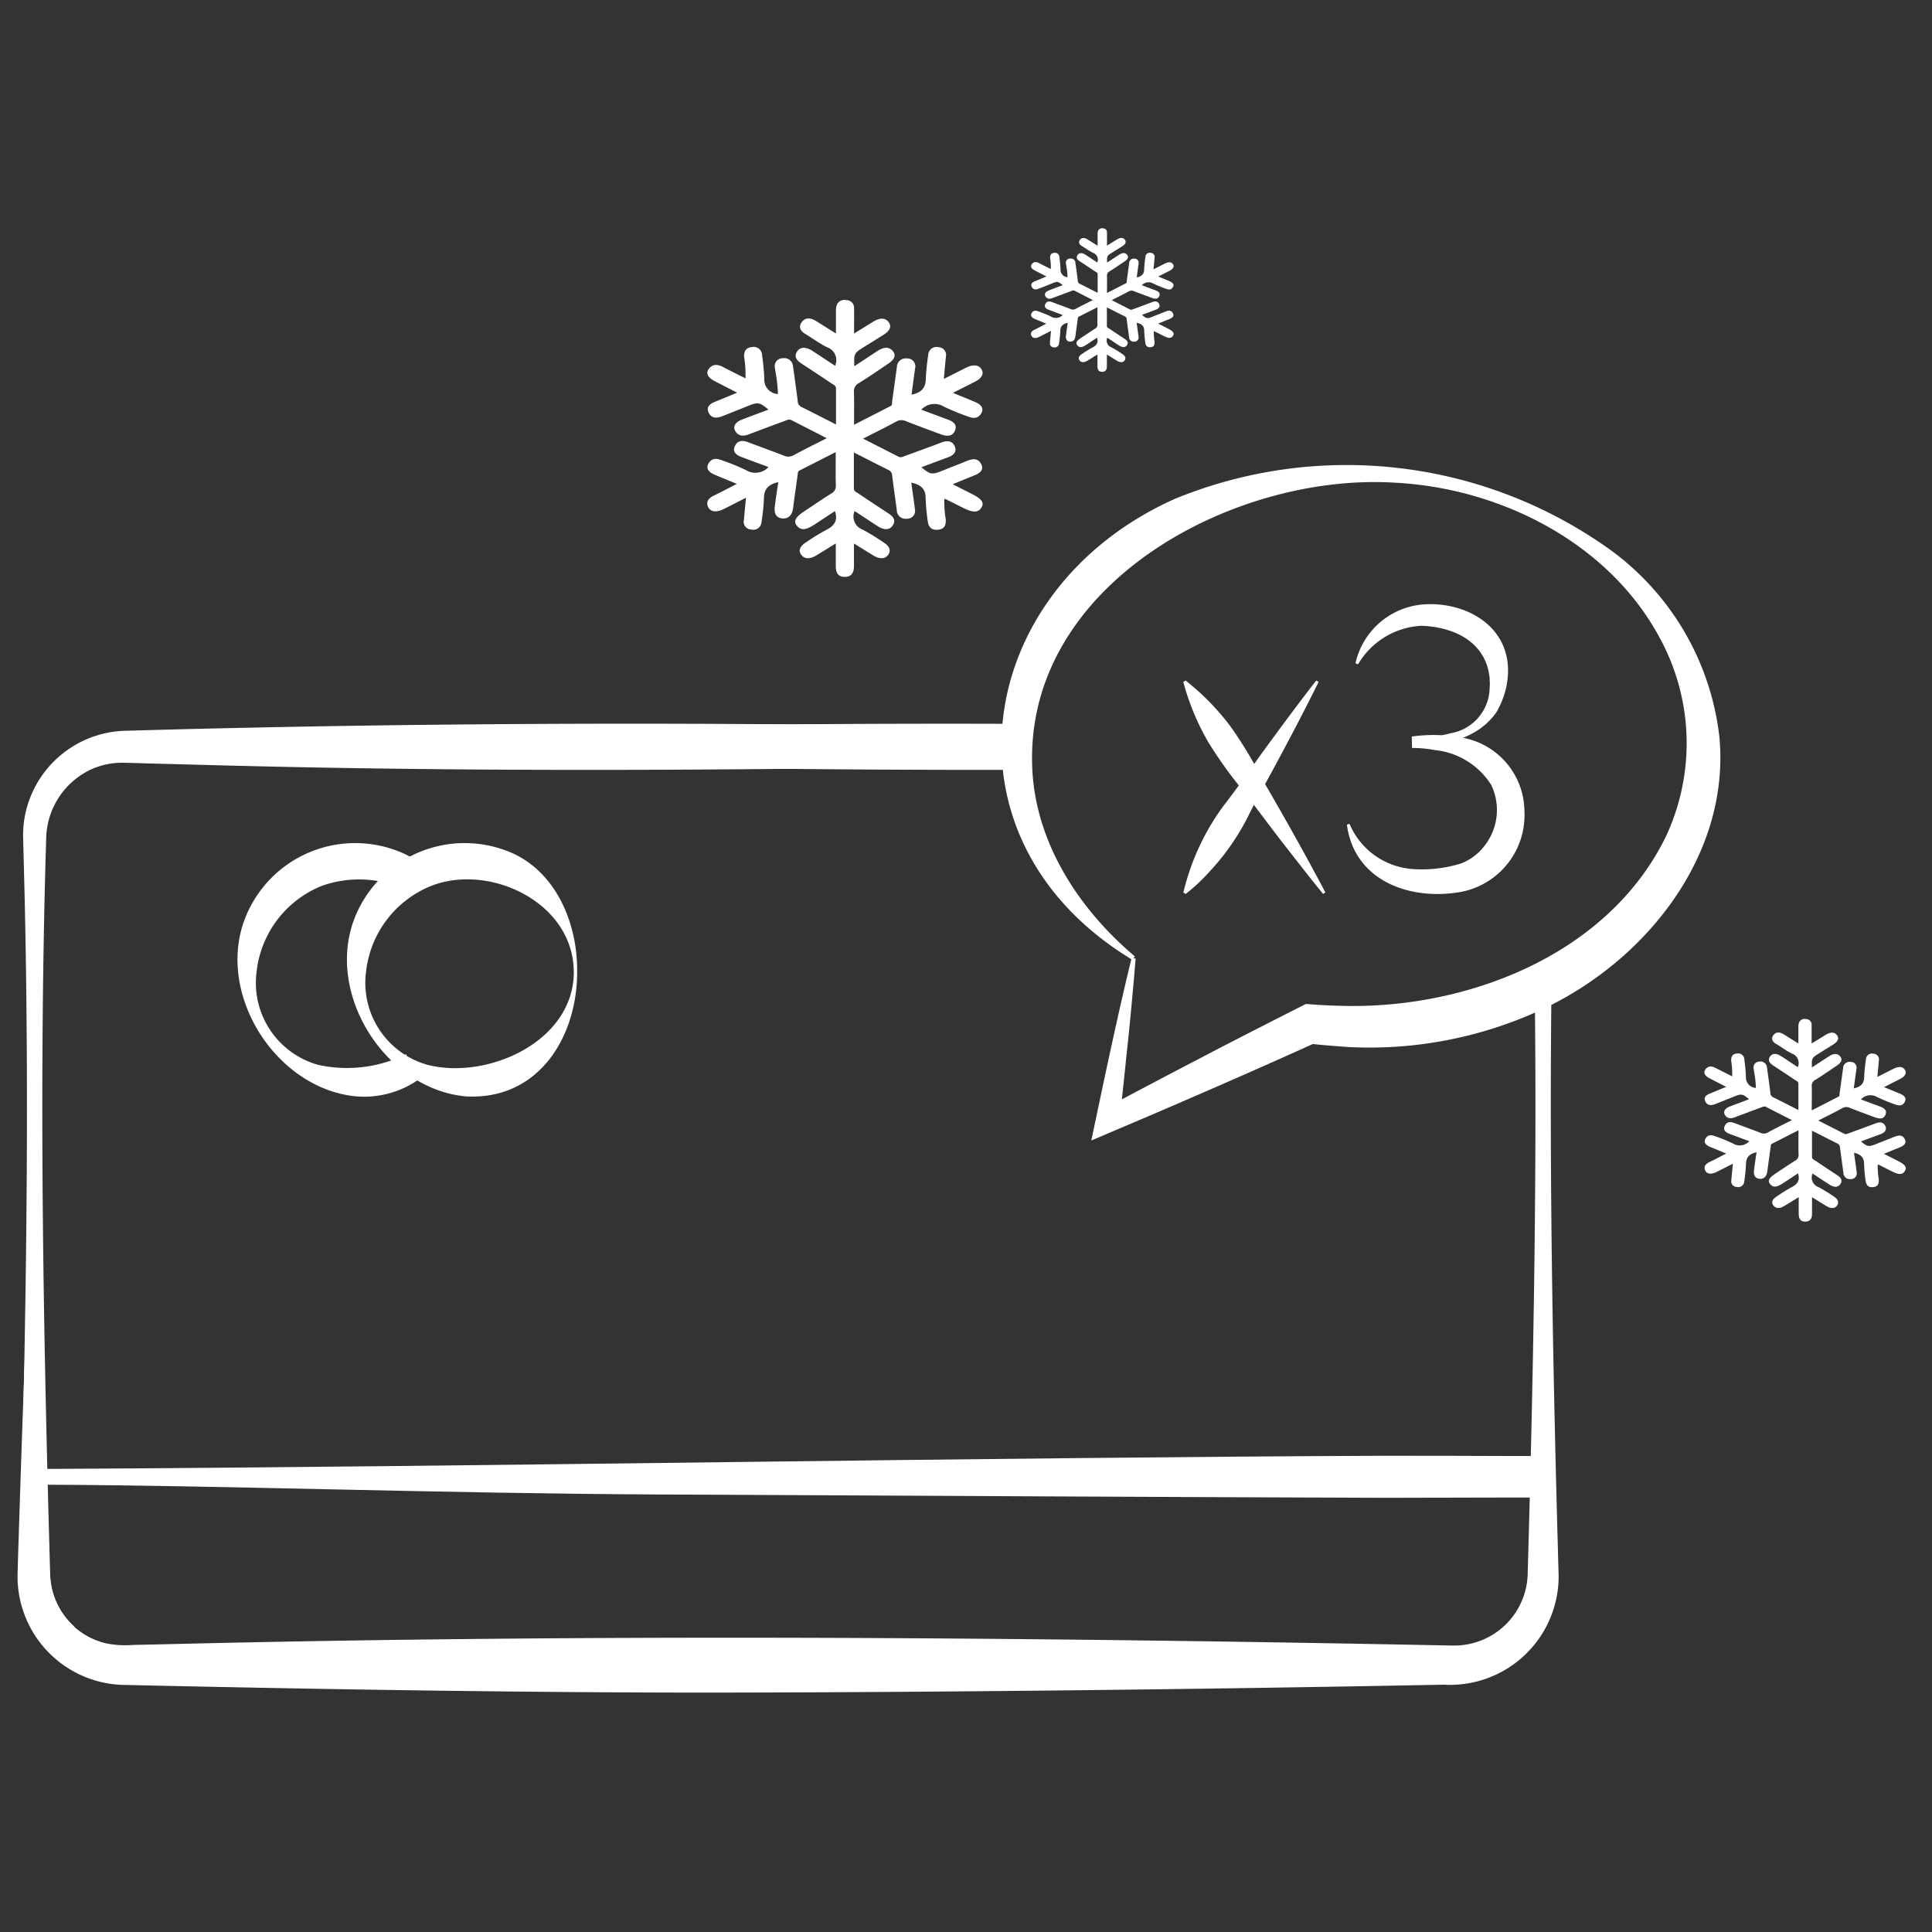 <svg xmlns="http://www.w3.org/2000/svg" xmlns:xlink="http://www.w3.org/1999/xlink" width="110" height="110" viewBox="0 0 110 110"><rect x="0" y="0" width="110" height="110" fill="#333333" stroke="none"/><defs><clipPath id="b"><rect width="110" height="110"/></clipPath></defs><g id="a" clip-path="url(#b)"><path d="M351.4,131.921c-1.026,2.068-2.209,4.3-3.329,6.326-.288.52-.551,1.057-.822,1.588a13.561,13.561,0,0,1-2.077,2.9,10.477,10.477,0,0,1-1.342,1.254l-.13-.084a13.648,13.648,0,0,1,2.259-4.9c.638-.815,1.5-2.024,2.1-2.881,1.02-1.4,2.149-2.931,3.207-4.289l.131.084" transform="translate(-276.324 -93.09)" fill="#fff"/><path d="M343.85,144.6l-.723-.464.082-.345a14.1,14.1,0,0,1,2.341-5.076l.01-.014c.612-.781,1.438-1.939,2.09-2.861l0-.006c.993-1.359,2.143-2.924,3.217-4.3l.281-.36.891.572-.2.4c-.959,1.933-2.113,4.127-3.339,6.346-.213.386-.419.792-.617,1.184l-.2.389a13.91,13.91,0,0,1-2.152,3.006l0,0a11.084,11.084,0,0,1-1.406,1.313Zm2.5-5.29a13.171,13.171,0,0,0-1.752,3.3c.07-.073.136-.144.2-.211a12.946,12.946,0,0,0,2-2.788l.2-.386c.2-.4.412-.814.634-1.216q.488-.884.959-1.758l-.124.17C347.808,137.345,346.977,138.51,346.353,139.308Z" transform="translate(-276.324 -93.09)" fill="rgba(0,0,0,0)"/><path d="M0,0,7.959,12.067" transform="translate(67.436 38.789)" fill="#fff"/><path d="M7.541,12.342-.417.275.417-.275,8.376,11.791Z" transform="translate(67.436 38.789)" fill="rgba(0,0,0,0)"/><path d="M392.429,112.938a4.3,4.3,0,0,1,4.017-3.365c2.406-.105,4.817,1.331,4.664,4.013a5.46,5.46,0,0,1-.081.643,5.05,5.05,0,0,1-.567,1.478c-1.085,1.577-3.053,1.91-4.811,2.049l-.017-.651a8.771,8.771,0,0,1,2.734.041,4.287,4.287,0,0,1,3.682,4.238,4.449,4.449,0,0,1-3.593,4.562c-2.849.523-6.09-.576-6.514-3.826l.147-.046a4.233,4.233,0,0,0,3.725,2.583,7.582,7.582,0,0,0,2.6-.317,3.074,3.074,0,0,0,1.382-1.04,3.3,3.3,0,0,0,.361-3.443,4.313,4.313,0,0,0-3.235-1.985,6.835,6.835,0,0,0-1.224-.118l-.017-.651a6.135,6.135,0,0,0,2.163-.186,2.663,2.663,0,0,0,2.223-2.544l.015-.257c-.005-.073-.013-.3-.018-.378s-.046-.278-.058-.364c-.4-1.806-2.138-2.514-3.809-2.575a4.433,4.433,0,0,0-3.621,2.194l-.144-.056" transform="translate(-315.255 -75.169)" fill="#fff"/><path d="M397.1,126.569a6.474,6.474,0,0,1-3.64-1.036,4.678,4.678,0,0,1-2.009-3.35l-.054-.418.967-.3.184.4a3.714,3.714,0,0,0,3.293,2.295h.007a7.118,7.118,0,0,0,2.411-.293,2.565,2.565,0,0,0,1.142-.871l.007-.009a2.8,2.8,0,0,0,.3-2.913,3.742,3.742,0,0,0-2.874-1.708,6.356,6.356,0,0,0-1.1-.109h-.047l-.519.041-.023-.879-2.1-.106,2.085-.383-.007-.262.044-.006,0-.108.488.047a10.082,10.082,0,0,1,1.667-.073c.132-.026.263-.056.39-.091a2.133,2.133,0,0,0,1.855-2.069v-.022l.013-.227c0-.048-.006-.117-.01-.208,0-.047,0-.091-.005-.122s-.015-.091-.024-.144-.022-.131-.029-.178c-.145-.634-.759-2.071-3.331-2.166a3.955,3.955,0,0,0-3.194,1.976l-.224.329-.914-.357.093-.418a4.8,4.8,0,0,1,4.492-3.757c.086,0,.174-.006.26-.006a5.271,5.271,0,0,1,3.849,1.521,3.962,3.962,0,0,1,1.067,3.013,4.191,4.191,0,0,1-.065.569c-.008.047-.015.092-.02.131l-.009.046a5.574,5.574,0,0,1-.628,1.623l-.014.021a4.236,4.236,0,0,1-.589.685l1.378.07-1.828.336a4.8,4.8,0,0,1,2.714,4.273,4.909,4.909,0,0,1-1.064,3.3,4.67,4.67,0,0,1-2.944,1.787A8.053,8.053,0,0,1,397.1,126.569Zm-2.957-1.781a5.572,5.572,0,0,0,2.957.781,7.052,7.052,0,0,0,1.27-.116l.014,0a3.946,3.946,0,0,0,3.17-4.039,3.768,3.768,0,0,0-2.962-3.711q-.1.036-.193.068a3.9,3.9,0,0,1,2.207,1.868l.005.011a3.8,3.8,0,0,1-.424,3.962,3.552,3.552,0,0,1-1.609,1.2l-.021.007a8.13,8.13,0,0,1-2.765.338A4.748,4.748,0,0,1,394.14,124.788Zm1.988-14.489h.083c2.287.083,3.887,1.192,4.279,2.967l.007.039c.006.041.017.108.028.174s.024.144.03.189l0,.041c0,.032,0,.093.007.159l0,.063a2.833,2.833,0,0,0,.04-.347v-.027a2.949,2.949,0,0,0-.8-2.282,4.332,4.332,0,0,0-3.122-1.208c-.075,0-.151,0-.226,0h-.019a3.411,3.411,0,0,0-1.7.484A3.916,3.916,0,0,1,396.128,110.3Z" transform="translate(-315.255 -75.169)" fill="rgba(0,0,0,0)"/><path d="M214.924,31.281c.073.529.147,1.02.207,1.512a.445.445,0,0,1-.459.539.5.5,0,0,1-.574-.459c0-.012,0-.025,0-.038-.089-.656-.183-1.312-.264-1.97a.347.347,0,0,0-.207-.306c-.637-.317-1.27-.64-1.972-1,0,.721,0,1.387,0,2.054,0,.159.148.208.256.282q.843.568,1.7,1.126c.286.187.46.4.247.709-.18.259-.489.26-.86.019-.427-.277-.85-.56-1.3-.853a.786.786,0,0,0,.46,1.058,12.426,12.426,0,0,1,1.207.742c.333.211.416.473.232.708s-.483.235-.837.019-.683-.421-1.1-.68c0,.466,0,.876,0,1.285s-.167.614-.518.617-.515-.187-.517-.609c0-.406,0-.812,0-1.295l-1.09.671c-.377.231-.689.224-.872-.019s-.1-.483.284-.726a11.853,11.853,0,0,1,1.1-.678c.5-.241.712-.56.53-1.092l-1.114.735c-.536.354-.811.384-1.044.11-.22-.259-.1-.5.437-.85.5-.328.988-.664,1.493-.982a.483.483,0,0,0,.28-.466c-.02-.609-.007-1.218-.007-1.905-.72.367-1.386.708-2.054,1.044-.112.056-.1.143-.112.229-.088.644-.179,1.287-.264,1.931-.051.389-.265.6-.6.574s-.489-.249-.44-.665c.055-.464.129-.926.2-1.4-.578.124-.812.411-.815.9a12.461,12.461,0,0,1-.14,1.367.469.469,0,0,1-.587.428.436.436,0,0,1-.418-.53c.037-.4.075-.806.119-1.277-.465.236-.871.445-1.28.648-.387.193-.736.158-.863-.1-.157-.318.009-.526.334-.681.415-.2.817-.416,1.29-.659-.458-.188-.853-.348-1.246-.513s-.521-.382-.363-.653c.179-.309.459-.3.771-.172a12.784,12.784,0,0,1,1.369.561,1.016,1.016,0,0,0,1.272-.18c-.524-.195-1.041-.383-1.555-.578-.315-.12-.509-.31-.354-.628s.431-.328.755-.205c.675.255,1.354.5,2.027.759a.592.592,0,0,0,.558-.023c.6-.327,1.215-.627,1.885-.968-.7-.359-1.355-.689-2-1.024-.157-.081-.278,0-.406.046-.677.25-1.354.5-2.027.758-.324.125-.6.107-.775-.186-.152-.253,0-.507.378-.652.5-.193,1-.378,1.509-.568-.5-.426-.6-.44-1.189-.2q-.726.295-1.455.581c-.319.126-.608.108-.758-.206s.048-.5.363-.624c.4-.159.8-.328,1.258-.516-.473-.243-.891-.455-1.306-.673-.369-.194-.487-.441-.308-.681.224-.3.515-.264.827-.1.406.213.819.416,1.262.639a6.347,6.347,0,0,0-.079-1.231c0-.29.076-.513.44-.551a.482.482,0,0,1,.585.478,12.088,12.088,0,0,1,.124,1.331.82.82,0,0,0,.776.865,7.7,7.7,0,0,0-.129-1.2c-.008-.1-.034-.2-.044-.3a.45.45,0,0,1,.459-.54.5.5,0,0,1,.574.458c.093.656.185,1.312.267,1.97a.369.369,0,0,0,.208.345c.639.315,1.271.64,1.973,1,0-.721,0-1.387,0-2.054,0-.159-.146-.209-.255-.283q-.844-.568-1.7-1.125c-.286-.186-.46-.4-.25-.709.176-.256.493-.257.861-.02.427.277.85.559,1.291.85a.773.773,0,0,0-.453-1.054c-.44-.215-.826-.512-1.245-.761-.308-.183-.39-.424-.19-.683.216-.28.517-.225.8-.053.354.218.7.44,1.137.711,0-.443,0-.826,0-1.21a1.253,1.253,0,0,1,.036-.377.47.47,0,0,1,.565-.312.434.434,0,0,1,.431.447c.007.457,0,.914,0,1.455l1.09-.675c.377-.232.688-.226.872.016s.1.486-.28.728c-.352.222-.707.442-1.06.662-.631.393-.631.393-.609,1.131L213,23.781c.367-.239.663-.24.867,0s.114.477-.264.731c-.551.371-1.1.749-1.663,1.1a.509.509,0,0,0-.281.5c.017.6.006,1.193.006,1.871.732-.374,1.41-.72,2.087-1.069.106-.055.068-.159.08-.244q.137-.984.271-1.969a.506.506,0,0,1,.584-.493.451.451,0,0,1,.45.579c-.065.49-.133.98-.2,1.482.575-.116.809-.4.813-.9a12.549,12.549,0,0,1,.14-1.368.465.465,0,0,1,.58-.433.437.437,0,0,1,.426.525c-.039.4-.076.809-.12,1.282.461-.233.867-.441,1.276-.644.391-.195.718-.159.869.09s.032.5-.363.706-.794.4-1.262.64c.457.188.852.346,1.242.511s.525.382.371.652c-.176.308-.455.306-.769.179a13.238,13.238,0,0,1-1.369-.562,1.015,1.015,0,0,0-1.275.178c.508.189,1.008.377,1.509.562.327.121.552.294.4.641-.124.285-.378.351-.794.2q-1-.365-1.986-.746a.59.59,0,0,0-.558.02c-.6.327-1.214.627-1.887.97.7.358,1.354.688,2,1.023.156.081.277,0,.406-.044.691-.254,1.383-.5,2.071-.765.316-.12.586-.088.729.194s0,.517-.331.641L215.5,30.4c.5.423.6.439,1.189.2.472-.19.947-.371,1.417-.564.332-.136.633-.145.8.19s-.083.516-.4.644c-.389.156-.776.315-1.222.5l1.092.554c.58.294.723.513.524.8-.188.275-.482.268-1.056-.024q-.487-.247-.977-.49c-.009,0-.028,0-.064.011a6.229,6.229,0,0,0,.085,1.156c.006.3-.045.544-.443.583-.426.041-.553-.21-.588-.517a12.448,12.448,0,0,1-.117-1.293c0-.473-.235-.753-.812-.87" transform="translate(-163.039 -3.799)" fill="#fff"/><path d="M211.126,37.148a.977.977,0,0,1-1.01-1.106c0-.133,0-.266,0-.4l-.328.2a1.461,1.461,0,0,1-.757.242.949.949,0,0,1-.775-.387.871.871,0,0,1-.184-.7,1.031,1.031,0,0,1,.409-.617,1,1,0,0,1-.449-.315.972.972,0,0,1-.166-.269,1.1,1.1,0,0,1-.317.019.965.965,0,0,1-.654-.3l-.007.062a.947.947,0,0,1-.987.875,1.358,1.358,0,0,1-.154-.009.934.934,0,0,1-.859-1.073l.035-.375-.475.239a1.534,1.534,0,0,1-.682.175.943.943,0,0,1-.917-1.229,1.12,1.12,0,0,1,.632-.627c.105-.05.21-.1.316-.156l-.25-.1a1.115,1.115,0,0,1-.695-.645.855.855,0,0,1,.094-.721.954.954,0,0,1,.847-.5,1.445,1.445,0,0,1,.544.119l0,0a.915.915,0,0,1,.09-.582,1.094,1.094,0,0,1,.139-.218,1.163,1.163,0,0,1-.107-.151.851.851,0,0,1-.105-.644l-.04.016a1.417,1.417,0,0,1-.516.108.946.946,0,0,1-.876-.563.871.871,0,0,1-.046-.714,1.141,1.141,0,0,1,.677-.592l.251-.1-.348-.181a1.124,1.124,0,0,1-.638-.723.845.845,0,0,1,.162-.7.986.986,0,0,1,.811-.425,1.391,1.391,0,0,1,.649.182c.16.084.32.166.484.249a3.063,3.063,0,0,1-.033-.393.942.942,0,0,1,.889-1.054.976.976,0,0,1,1.132.907,1,1,0,0,1,.655-.278,1.191,1.191,0,0,1,.334.021,1.1,1.1,0,0,1,.113-.207.93.93,0,0,1,.474-.363.963.963,0,0,1-.392-.589.9.9,0,0,1,.2-.737.959.959,0,0,1,.769-.391,1.315,1.315,0,0,1,.686.218l.375.233c0-.1,0-.208,0-.311v-.043a1.51,1.51,0,0,1,.061-.485.943.943,0,0,1,.935-.663,1.309,1.309,0,0,1,.17.011.926.926,0,0,1,.866.935c0,.186,0,.373,0,.563l.325-.2a1.46,1.46,0,0,1,.76-.245.949.949,0,0,1,.772.384.873.873,0,0,1,.186.7,1.035,1.035,0,0,1-.413.624.989.989,0,0,1,.45.305.958.958,0,0,1,.169.275,1.221,1.221,0,0,1,.308-.015,1,1,0,0,1,.663.285l.006-.048a.946.946,0,0,1,.978-.88,1.338,1.338,0,0,1,.157.009.934.934,0,0,1,.865,1.07c-.012.126-.024.251-.036.379l.471-.237a1.538,1.538,0,0,1,.683-.177.952.952,0,0,1,.837.455.863.863,0,0,1,.107.7,1.2,1.2,0,0,1-.668.712l-.289.148.235.1a1.126,1.126,0,0,1,.7.644.854.854,0,0,1-.088.716.956.956,0,0,1-.853.512,1.428,1.428,0,0,1-.537-.117l-.014-.005a.943.943,0,0,1-.074.56,1.041,1.041,0,0,1-.147.244,1.055,1.055,0,0,1,.115.18.922.922,0,0,1,.1.613,1.484,1.484,0,0,1,.557-.122.946.946,0,0,1,.87.559.869.869,0,0,1,.051.712,1.181,1.181,0,0,1-.715.615l-.205.083.115.059a1.472,1.472,0,0,1,.858.826.848.848,0,0,1-.147.707.913.913,0,0,1-.782.419,2.054,2.054,0,0,1-.914-.279l-.26-.132a2.958,2.958,0,0,1,.031.352.943.943,0,0,1-.894,1.091c-.047,0-.093.007-.137.007a.965.965,0,0,1-.989-.909,1.011,1.011,0,0,1-.655.274,1.167,1.167,0,0,1-.332-.022,1.1,1.1,0,0,1-.116.211.936.936,0,0,1-.48.365,1.028,1.028,0,0,1,.4.627.889.889,0,0,1-.191.7.945.945,0,0,1-.759.366,1.411,1.411,0,0,1-.732-.23l-.342-.21c0,.132,0,.262,0,.392a.989.989,0,0,1-1.015,1.113Zm0-1h.018a.72.72,0,0,0,.009-.12c0-.279,0-.561,0-.859,0-.136,0-.276,0-.422v-.9l.242.149a1.308,1.308,0,0,1-.183-1.232l.171-.626a.691.691,0,0,1-.232-.527c0-.479,0-.959,0-1.459V28.815l-.037-.019v.746c0,.2,0,.4,0,.585,0,.454-.005.882.009,1.3a.941.941,0,0,1-.279.724l.2.584a1.24,1.24,0,0,1-.2,1.28l.275-.169V35.17c0,.306,0,.586,0,.867A.746.746,0,0,0,211.123,36.148Zm4.771-4.923a1.317,1.317,0,0,1,.341.921,8.962,8.962,0,0,0,.083.986c.01.085.021.17.03.255a.646.646,0,0,0,.013.078h.021c0-.019,0-.044,0-.075a3.006,3.006,0,0,0-.045-.389,2.618,2.618,0,0,1-.033-.859l.058-.347.347-.064a.581.581,0,0,1,.141-.02l-.775-.393.164-.067A1.03,1.03,0,0,1,215.894,31.225Zm-10.011,2.231h.011c.015-.127.032-.253.049-.376a7.282,7.282,0,0,0,.087-.927,1.343,1.343,0,0,1,.384-.985,1.35,1.35,0,0,1-.428.054l.191.078-.1.05-.12,1.288C205.933,32.924,205.908,33.19,205.883,33.456Zm8.718-.622h.031c-.041-.331-.088-.661-.137-1.009-.022-.155-.044-.313-.067-.475l-.1-.7.691.139a2.319,2.319,0,0,1,.236.06l-.084-.071-.579-.494a.88.88,0,0,1-.281.048.779.779,0,0,1-.2-.027.877.877,0,0,1,.216.5c.058.474.125.956.189,1.422q.037.271.074.542c0,.011,0,.023,0,.035A.234.234,0,0,0,214.6,32.834Zm-6.961-.011h.008a.375.375,0,0,0,.04-.141c.055-.415.113-.835.169-1.242q.048-.346.1-.691c0-.006,0-.013,0-.02a.719.719,0,0,1,.193-.454,1.027,1.027,0,0,1-.431,0l-.612.5-.035.028q.081-.024.171-.043l.7-.15-.1.709q-.031.219-.063.435c-.049.33-.095.641-.132.957A.63.63,0,0,0,207.64,32.823Zm4.51-1.361.036.023c.479.323.921.617,1.34.893l0-.016c-.062-.453-.127-.922-.184-1.386-.393-.2-.783-.393-1.189-.6C212.151,30.746,212.151,31.1,212.15,31.462Zm-3.218-.5q-.042.309-.085.618c-.036.26-.073.526-.109.791l.277-.185c.344-.229.7-.467,1.059-.693.021-.013.036-.024.046-.032-.012-.363-.012-.724-.011-1.1C209.708,30.565,209.321,30.762,208.932,30.958Zm4.349-2.18c.358.182.7.359,1.051.538l.079-.031.517-.189.882-.324c-.5-.186-.946-.355-1.37-.519a.31.31,0,0,0-.093-.027.149.149,0,0,0-.045.019C213.968,28.428,213.631,28.6,213.281,28.778Zm-6.814-.02.214.079c.38.141.772.286,1.158.434a.3.3,0,0,0,.09.026.155.155,0,0,0,.049-.02c.334-.182.67-.355,1.019-.531-.358-.182-.7-.359-1.051-.538l-.08.032-.224.083C207.255,28.465,206.861,28.611,206.467,28.759Zm4.658-.049.037.019v-.744c0-.2,0-.391,0-.579,0-.444,0-.864-.008-1.277a.993.993,0,0,1,.223-.694l-.182.119-.026-.892c-.018-.622.015-.9.282-1.161l-.294.182v-.9c0-.167,0-.326,0-.48,0-.323,0-.628,0-.927l-.027,0c0,.038-.005.1-.005.153v.049c0,.271,0,.547,0,.838,0,.118,0,.24,0,.366v.9l-.235-.147a1.279,1.279,0,0,1,.168,1.225l-.178.6a.7.7,0,0,1,.248.544c0,.478,0,.953,0,1.456Zm3.223-1.483a1.071,1.071,0,0,1,.225.024l.6-.5.036-.03q-.083.023-.174.042l-.689.139.095-.7.069-.5c.045-.328.09-.653.133-.978l0-.015h-.03a.318.318,0,0,0-.014.062q-.134.978-.269,1.956s0,.006,0,.009a.671.671,0,0,1-.192.514A1.006,1.006,0,0,1,214.348,27.227Zm-7.323-.548.076.064.583.5a.871.871,0,0,1,.279-.048.777.777,0,0,1,.2.027.931.931,0,0,1-.218-.535c-.084-.678-.181-1.368-.266-1.961a.228.228,0,0,0-.006-.03h-.034c0,.028.009.064.016.1.01.06.022.127.028.2.01.127.033.261.057.4a3.553,3.553,0,0,1,.072.875l-.042.567-.557-.114Q207.115,26.705,207.024,26.678Zm5.132-.612c0,.007,0,.018,0,.033.01.352.011.7.009,1.067l1.174-.6q.1-.7.194-1.408l-.013.009c-.427.289-.868.588-1.319.869A.392.392,0,0,0,212.157,26.066Zm-3.218.483c.392.194.78.391,1.186.6,0-.37,0-.727,0-1.085l-.033-.022c-.487-.328-.928-.622-1.34-.892C208.815,25.6,208.88,26.075,208.939,26.549Zm7.443-2.481c-.015.123-.031.247-.048.37a7.524,7.524,0,0,0-.088.94,1.347,1.347,0,0,1-.374.975,1.364,1.364,0,0,1,.421-.049l-.2-.083.1-.053.119-1.271c.027-.29.052-.559.078-.828Zm-10.245,2.2a.982.982,0,0,1,.235.028,1.34,1.34,0,0,1-.332-.918,9.483,9.483,0,0,0-.095-1.075q-.013-.1-.025-.2a.412.412,0,0,0-.007-.043h-.021c0,.013,0,.029,0,.048a3,3,0,0,0,.043.4,2.83,2.83,0,0,1,.029.924l-.1.616.326.168-.152.063Q206.085,26.267,206.137,26.267Z" transform="translate(-163.039 -3.799)" fill="rgba(0,0,0,0)"/><path d="M304.8,5.389c.038.274.076.528.107.783a.23.23,0,0,1-.238.279.258.258,0,0,1-.3-.237c0-.006,0-.013,0-.02-.046-.34-.095-.68-.137-1.02a.179.179,0,0,0-.107-.159c-.33-.164-.658-.332-1.021-.515,0,.373,0,.718,0,1.064,0,.082.077.108.133.146q.437.294.878.583c.148.1.238.209.128.367-.093.134-.253.134-.446.01-.221-.144-.44-.29-.671-.442a.407.407,0,0,0,.238.548,6.408,6.408,0,0,1,.625.384c.173.109.215.245.12.367s-.25.121-.434.01-.354-.218-.571-.352c0,.241,0,.453,0,.665s-.086.318-.268.319-.267-.1-.268-.315,0-.42,0-.67l-.565.348c-.2.12-.357.116-.452-.01s-.053-.25.147-.376a6.128,6.128,0,0,1,.569-.351c.257-.125.369-.29.275-.566l-.577.381c-.278.184-.42.2-.54.057s-.051-.257.226-.44c.257-.17.512-.344.773-.509a.25.25,0,0,0,.145-.241c-.011-.315,0-.631,0-.987-.373.19-.718.367-1.064.541-.058.029-.052.074-.058.119-.045.333-.093.667-.136,1-.027.2-.138.311-.309.3s-.253-.129-.228-.344c.029-.24.067-.48.1-.727-.3.064-.421.213-.422.468a6.448,6.448,0,0,1-.073.708.243.243,0,0,1-.3.221.226.226,0,0,1-.217-.275c.019-.209.039-.418.061-.662-.241.122-.451.23-.663.336s-.381.082-.447-.052c-.081-.165,0-.272.173-.353.215-.1.423-.216.668-.341-.237-.1-.442-.18-.645-.266s-.27-.2-.188-.338c.093-.16.238-.155.4-.089a6.682,6.682,0,0,1,.709.291.526.526,0,0,0,.659-.093c-.271-.1-.539-.2-.805-.3-.163-.062-.264-.161-.183-.325s.223-.17.391-.106c.349.132.7.259,1.049.393a.308.308,0,0,0,.289-.012c.31-.169.629-.325.976-.5-.364-.186-.7-.356-1.038-.53-.081-.042-.144,0-.211.024-.351.129-.7.259-1.05.392-.168.065-.31.056-.4-.1-.078-.131,0-.262.2-.337.259-.1.52-.2.782-.294-.26-.221-.309-.228-.616-.1q-.376.153-.754.3c-.165.065-.314.056-.393-.107s.025-.258.188-.323c.209-.082.415-.17.652-.267-.245-.126-.462-.236-.677-.349-.191-.1-.252-.228-.159-.353.116-.155.267-.137.428-.052.21.11.424.215.654.331a3.3,3.3,0,0,0-.041-.638c0-.15.04-.266.228-.285a.25.25,0,0,1,.3.248,6.244,6.244,0,0,1,.064.689.425.425,0,0,0,.4.448,3.971,3.971,0,0,0-.067-.622c0-.052-.018-.1-.023-.157a.233.233,0,0,1,.238-.28.256.256,0,0,1,.3.237c.048.34.1.68.138,1.02a.191.191,0,0,0,.108.179c.331.163.658.332,1.022.516,0-.373,0-.719,0-1.064,0-.083-.076-.109-.132-.146q-.437-.294-.879-.583c-.148-.1-.238-.209-.129-.367.091-.132.256-.133.446-.01.221.143.44.29.669.44a.4.4,0,0,0-.234-.546c-.228-.111-.428-.265-.645-.394-.159-.095-.2-.22-.1-.354s.268-.117.413-.027c.183.113.364.228.589.368,0-.229,0-.428,0-.627a.637.637,0,0,1,.019-.2A.243.243,0,0,1,302.887,0a.225.225,0,0,1,.223.232c0,.237,0,.474,0,.753l.564-.349c.2-.12.356-.117.451.008s.054.252-.145.377c-.182.115-.366.229-.549.343-.326.2-.326.2-.315.586l.687-.448c.191-.124.344-.124.449,0s.059.247-.136.379c-.285.192-.568.388-.861.57a.264.264,0,0,0-.145.261c.009.309,0,.618,0,.969.379-.194.73-.373,1.081-.553.055-.028.036-.082.042-.126q.071-.51.14-1.02a.262.262,0,0,1,.3-.255.233.233,0,0,1,.233.3c-.034.254-.069.508-.1.767.3-.06.419-.209.421-.464a6.462,6.462,0,0,1,.073-.708.241.241,0,0,1,.3-.224.226.226,0,0,1,.221.272c-.02.21-.039.419-.062.664.238-.121.449-.228.661-.334s.372-.083.45.046.017.26-.188.366-.411.209-.653.332c.237.1.441.179.643.265s.272.2.192.338c-.091.16-.236.159-.4.093a6.842,6.842,0,0,1-.709-.291.526.526,0,0,0-.66.092l.781.291c.169.063.286.152.208.332-.064.148-.2.181-.411.1q-.517-.189-1.029-.386a.306.306,0,0,0-.289.01c-.31.169-.629.325-.977.5.364.186.7.356,1.036.53.081.042.143,0,.21-.023.358-.132.716-.261,1.072-.4.164-.062.3-.046.378.1s0,.268-.172.332l-.8.3c.257.219.309.227.616.1.244-.1.49-.192.734-.292.172-.07.328-.075.413.1s-.043.267-.208.333c-.2.081-.4.163-.633.257l.566.287c.3.152.375.266.272.417s-.25.139-.547-.012q-.252-.128-.506-.254c-.005,0-.014,0-.033.006a3.21,3.21,0,0,0,.044.6c0,.155-.023.282-.23.3s-.286-.109-.3-.268a6.425,6.425,0,0,1-.06-.67c0-.245-.121-.39-.421-.451" transform="translate(-240.083 13)" fill="#fff"/><path d="M302.835,8.669a.724.724,0,0,1-.748-.62.9.9,0,0,1-.338.069.737.737,0,0,1-.594-.3.7.7,0,0,1-.14-.549.689.689,0,0,1,.085-.227q-.027-.026-.052-.057t-.034-.043l-.052,0a.843.843,0,0,1-.18-.034.729.729,0,0,1-.655.365.947.947,0,0,1-.107-.006.712.712,0,0,1-.651-.6.981.981,0,0,1-.348.067.729.729,0,0,1-.7-.957.724.724,0,0,1,.223-.319.7.7,0,0,1-.223-.319.689.689,0,0,1,.069-.571.74.74,0,0,1,.718-.377.8.8,0,0,1,.043-.107l0,0a.718.718,0,0,1-.046-.112.735.735,0,0,1-.737-.425.679.679,0,0,1,.18-.848.736.736,0,0,1-.252-.4.675.675,0,0,1,.126-.56.754.754,0,0,1,.613-.317.889.889,0,0,1,.343.073.712.712,0,0,1,.662-.6.958.958,0,0,1,.1-.005.729.729,0,0,1,.648.364.869.869,0,0,1,.188-.034l.057,0a.758.758,0,0,1,.076-.091.688.688,0,0,1-.078-.211.715.715,0,0,1,.148-.574.733.733,0,0,1,.59-.3.844.844,0,0,1,.326.068.8.8,0,0,1,.027-.106.728.728,0,0,1,.712-.507.92.92,0,0,1,.12.008.724.724,0,0,1,.649.61.894.894,0,0,1,.332-.067.738.738,0,0,1,.592.294.7.7,0,0,1,.142.55.683.683,0,0,1-.086.228q.026.025.05.054t.039.049l.043,0a.878.878,0,0,1,.185.033.723.723,0,0,1,.65-.367.936.936,0,0,1,.11.007.715.715,0,0,1,.654.6.975.975,0,0,1,.345-.066.729.729,0,0,1,.639.352.693.693,0,0,1,.081.552.75.75,0,0,1-.242.368.7.7,0,0,1,.226.319.689.689,0,0,1-.065.568.741.741,0,0,1-.722.384.868.868,0,0,1-.031.084l-.014.031a.8.8,0,0,1,.043.109c.024,0,.048,0,.072,0a.723.723,0,0,1,.667.425.678.678,0,0,1-.18.852.733.733,0,0,1,.251.382.674.674,0,0,1-.111.562.714.714,0,0,1-.6.322,1.027,1.027,0,0,1-.364-.073.714.714,0,0,1-.667.606c-.032,0-.064,0-.094,0a.734.734,0,0,1-.647-.364.862.862,0,0,1-.187.034l-.056,0a.766.766,0,0,1-.082.1.711.711,0,0,1,.083.231.7.7,0,0,1-.147.554.727.727,0,0,1-.583.282.888.888,0,0,1-.334-.068.73.73,0,0,1-.747.619Z" transform="translate(-240.083 13)" fill="rgba(0,0,0,0)"/><path d="M505.92,238.134c.054.387.108.746.152,1.106a.326.326,0,0,1-.336.395.365.365,0,0,1-.42-.335c0-.009,0-.019,0-.028-.065-.48-.134-.96-.193-1.441a.254.254,0,0,0-.152-.224c-.466-.232-.929-.468-1.442-.728,0,.527,0,1.015,0,1.5,0,.116.108.152.188.206q.617.416,1.24.824c.209.136.336.3.181.519-.132.189-.358.19-.629.013-.312-.2-.622-.409-.948-.624a.575.575,0,0,0,.336.774,9.086,9.086,0,0,1,.883.542c.244.155.3.346.169.518s-.354.171-.612.014-.5-.308-.807-.5c0,.341,0,.64,0,.94s-.122.449-.379.451-.377-.137-.379-.445,0-.593,0-.947l-.8.491c-.276.169-.5.164-.638-.014s-.074-.353.208-.531a8.727,8.727,0,0,1,.8-.5c.362-.177.521-.41.388-.8l-.815.538c-.392.259-.593.281-.763.08s-.072-.363.32-.621c.363-.24.722-.486,1.092-.718a.354.354,0,0,0,.2-.341c-.015-.445-.005-.891-.005-1.393-.527.268-1.013.518-1.5.764-.082.041-.074.1-.082.168-.064.471-.131.942-.193,1.413-.037.284-.194.439-.435.42s-.358-.182-.322-.486c.04-.339.094-.677.144-1.026-.423.091-.594.3-.6.661a9.2,9.2,0,0,1-.1,1,.343.343,0,0,1-.429.313.319.319,0,0,1-.306-.388c.027-.295.055-.59.087-.934-.34.172-.637.325-.936.474-.283.141-.538.116-.631-.073-.115-.233.007-.385.245-.5.3-.145.6-.3.943-.482-.335-.138-.624-.255-.911-.375s-.381-.28-.266-.478c.131-.226.336-.218.564-.126a9.417,9.417,0,0,1,1,.411.743.743,0,0,0,.93-.132c-.383-.142-.761-.28-1.137-.423-.23-.088-.372-.227-.259-.459s.315-.24.552-.15c.493.187.99.366,1.482.555a.433.433,0,0,0,.408-.017c.437-.239.888-.458,1.378-.708-.514-.262-.991-.5-1.465-.749-.115-.059-.2,0-.3.034-.495.183-.991.365-1.483.554-.237.091-.438.079-.567-.136-.111-.185,0-.37.276-.476.366-.141.734-.276,1.1-.415-.366-.312-.436-.322-.87-.146q-.531.216-1.065.425c-.233.092-.444.079-.555-.151s.035-.365.266-.456c.295-.116.586-.24.92-.377-.346-.178-.652-.333-.956-.492-.27-.142-.357-.322-.225-.5.164-.219.376-.194.6-.073.3.156.6.3.923.468a4.656,4.656,0,0,0-.058-.9c0-.212.056-.376.322-.4a.353.353,0,0,1,.428.35,8.826,8.826,0,0,1,.09.974.6.6,0,0,0,.568.633,5.625,5.625,0,0,0-.094-.878c-.006-.074-.025-.147-.032-.221a.329.329,0,0,1,.336-.4.362.362,0,0,1,.42.335c.068.48.135.96.195,1.441a.27.27,0,0,0,.152.253c.467.23.929.468,1.443.728,0-.527,0-1.015,0-1.5,0-.117-.107-.153-.187-.207q-.617-.415-1.241-.823c-.209-.136-.336-.295-.182-.519.129-.187.361-.188.629-.014.313.2.622.409.945.622a.566.566,0,0,0-.331-.771c-.322-.157-.6-.374-.91-.557-.225-.134-.285-.31-.139-.5.158-.2.378-.165.583-.038.259.159.515.322.832.52,0-.324,0-.6,0-.885a.906.906,0,0,1,.026-.276.344.344,0,0,1,.413-.229.317.317,0,0,1,.315.327c0,.334,0,.669,0,1.064l.8-.493c.276-.17.5-.165.638.012s.076.355-.2.533c-.258.163-.517.323-.776.484-.461.288-.461.288-.445.827l.97-.634c.269-.175.485-.176.634,0s.083.349-.193.535c-.4.271-.8.547-1.216.806a.372.372,0,0,0-.205.368c.013.436,0,.873,0,1.369.535-.274,1.031-.527,1.526-.782.078-.04.05-.116.059-.178q.1-.72.2-1.44a.37.37,0,0,1,.427-.361.33.33,0,0,1,.329.423c-.048.359-.1.717-.148,1.084.421-.085.592-.3.594-.655a9.237,9.237,0,0,1,.1-1,.34.34,0,0,1,.424-.317.32.32,0,0,1,.312.384c-.028.3-.055.592-.088.938.337-.17.634-.322.933-.471s.525-.116.635.066.024.367-.266.516-.581.3-.923.469c.334.137.623.253.909.373s.384.28.271.477c-.128.225-.333.224-.562.131a9.688,9.688,0,0,1-1-.411.742.742,0,0,0-.932.13l1.1.411c.239.089.4.215.294.469-.09.209-.277.256-.581.145q-.729-.267-1.453-.546a.431.431,0,0,0-.408.014c-.438.239-.888.459-1.38.709.513.262.99.5,1.464.748.114.059.2,0,.3-.032.505-.186,1.012-.369,1.514-.56.231-.088.429-.064.533.142s0,.378-.242.469l-1.135.421c.363.31.437.321.87.147.345-.139.693-.272,1.037-.412.243-.1.463-.106.583.139s-.061.377-.293.471c-.284.114-.568.23-.894.363l.8.406c.424.215.529.375.383.588s-.352.2-.773-.018q-.356-.181-.715-.359c-.007,0-.02,0-.047.008a4.557,4.557,0,0,0,.062.845c0,.219-.033.4-.324.426-.312.03-.4-.154-.43-.378a9.083,9.083,0,0,1-.085-.946c0-.346-.172-.551-.594-.636" transform="translate(-400.361 -172.503)" fill="#fff"/><path d="M503.143,242.559a.846.846,0,0,1-.874-.942v-.055l-.036.022a1.2,1.2,0,0,1-.624.2.827.827,0,0,1-.674-.336.768.768,0,0,1-.16-.615.818.818,0,0,1,.2-.393.94.94,0,0,1-.2-.178.9.9,0,0,1-.1-.136.974.974,0,0,1-.165,0,.9.9,0,0,1-.378-.112.825.825,0,0,1-.816.579,1.128,1.128,0,0,1-.128-.007.811.811,0,0,1-.747-.93l0-.033-.132.066a1.254,1.254,0,0,1-.558.142.824.824,0,0,1-.8-1.077.941.941,0,0,1,.5-.52.906.906,0,0,1-.5-.513.756.756,0,0,1,.079-.638.846.846,0,0,1,1-.4.871.871,0,0,1,.087-.3.983.983,0,0,1,.056-.1l-.027-.042a.78.78,0,0,1-.112-.349.845.845,0,0,1-1.019-.454.769.769,0,0,1-.038-.63.9.9,0,0,1,.484-.472.943.943,0,0,1-.533-.617.75.75,0,0,1,.143-.622.864.864,0,0,1,.7-.365,1.147,1.147,0,0,1,.537.149l.134.07q0-.027,0-.055a.824.824,0,0,1,.771-.906.837.837,0,0,1,.926.568.933.933,0,0,1,.385-.108,1.018,1.018,0,0,1,.176,0q.022-.04.05-.08a.836.836,0,0,1,.224-.222.787.787,0,0,1-.185-.372.806.806,0,0,1,.171-.647.833.833,0,0,1,.669-.338,1.093,1.093,0,0,1,.572.179l.071.044V231a1.224,1.224,0,0,1,.052-.4.828.828,0,0,1,.81-.575,1.091,1.091,0,0,1,.142.01.813.813,0,0,1,.75.816q0,.086,0,.173l.034-.021a1.2,1.2,0,0,1,.627-.2.826.826,0,0,1,.671.333.77.77,0,0,1,.162.616.8.8,0,0,1-.2.4.9.9,0,0,1,.2.172.868.868,0,0,1,.1.144,1.058,1.058,0,0,1,.156,0,.936.936,0,0,1,.386.108.821.821,0,0,1,.809-.579,1.116,1.116,0,0,1,.131.008.82.82,0,0,1,.751.929l0,.035.128-.064a1.255,1.255,0,0,1,.559-.144.828.828,0,0,1,.727.4.775.775,0,0,1,.093.617.984.984,0,0,1-.515.582.911.911,0,0,1,.5.512.755.755,0,0,1-.075.633.848.848,0,0,1-1,.407.9.9,0,0,1-.073.274.942.942,0,0,1-.066.126q.021.034.039.07a.875.875,0,0,1,.093.32,1.067,1.067,0,0,1,.265-.035.822.822,0,0,1,.757.484.767.767,0,0,1,.042.628.9.9,0,0,1-.484.477,1.025,1.025,0,0,1,.528.6.751.751,0,0,1-.127.626.808.808,0,0,1-.683.365,1.585,1.585,0,0,1-.7-.205c0,.008,0,.017,0,.025a.821.821,0,0,1-.775.934c-.039,0-.077.006-.113.006a.82.82,0,0,1-.808-.572.94.94,0,0,1-.385.107,1.027,1.027,0,0,1-.175,0q-.023.041-.052.083a.853.853,0,0,1-.231.228.829.829,0,0,1,.192.4.783.783,0,0,1-.167.621.823.823,0,0,1-.66.319,1.164,1.164,0,0,1-.6-.187l-.047-.029q0,.024,0,.048a.854.854,0,0,1-.875.947Zm.883-4.365c.246.166.478.321.7.467-.03-.219-.06-.44-.087-.661l-.611-.307C504.027,237.861,504.027,238.027,504.026,238.194Zm-2.364-.208-.05.363-.042.3c.228-.152.463-.309.7-.459,0-.17-.006-.34-.006-.513Zm3.353-1.682.48.246h0l.386-.141.3-.109c-.234-.088-.453-.172-.664-.253l-.007,0C505.347,236.131,505.182,236.217,505.015,236.3Zm-4.895-.015c.221.082.445.166.666.251l.006,0c.164-.089.329-.176.5-.262l-.48-.246,0,0-.193.071Zm3.912-1.9c0,.171.006.341.006.514l.6-.308q.046-.331.092-.662C504.5,234.087,504.269,234.242,504.032,234.391Zm-2.364.194c.2.1.4.2.609.306,0-.169,0-.336,0-.5-.251-.169-.48-.321-.7-.465C501.61,234.143,501.639,234.363,501.667,234.584Z" transform="translate(-400.361 -172.503)" fill="rgba(0,0,0,0)"/><path d="M297.565,97.146c-11.33-6.834-9.137-21.085,2.418-26.254a25.771,25.771,0,0,1,24.387,2.627,15.315,15.315,0,0,1,6.612,10.962c.631,6.962-4.547,13.106-10.6,15.708a23.3,23.3,0,0,1-10.423,1.923c-.783-.057-1.626-.109-2.406-.213l.582-.1c-3.709,1.677-7.95,3.527-11.7,5.111l-1.217.519.263-1.245c.638-3.026,1.3-6.154,2.033-9.15l.229.037q-.192,2.338-.431,4.671c-.15,1.369-.336,3.279-.5,4.66l-.953-.726c1.683-.907,3.984-2.117,5.649-2.981,1.537-.81,4.382-2.258,5.93-3.04.608.048,1.222.086,1.839.1,7.14.259,15.264-2.8,18.614-9.547a12.512,12.512,0,0,0-.257-11.3c-2.892-5.491-9.106-8.623-15.128-8.933-9.355-.581-21.42,5.988-20.625,16.671.323,4.077,2.726,7.689,5.815,10.3l-.133.192" transform="translate(-233.084 -42.493)" fill="#fff"/><path d="M294.533,108.263l.462-2.185.079-.375-.133-.1.174-.094c.589-2.788,1.175-5.514,1.813-8.168a16.043,16.043,0,0,1-5.679-5.926,13.72,13.72,0,0,1-1.616-7.373,14.947,14.947,0,0,1,2.882-7.829,18.025,18.025,0,0,1,7.263-5.776,24.6,24.6,0,0,1,9.828-1.975,27.286,27.286,0,0,1,7.958,1.18,23.983,23.983,0,0,1,7.1,3.473A17.763,17.763,0,0,1,329.293,78a13.979,13.979,0,0,1,2.188,6.441,14.448,14.448,0,0,1-2.887,9.823,19.508,19.508,0,0,1-8.017,6.386,23.577,23.577,0,0,1-9.551,1.987c-.362,0-.729-.008-1.092-.024h-.014l-.31-.022c-.559-.04-1.136-.081-1.7-.143-3.294,1.485-7.144,3.168-10.678,4.668l-.026.215-.172-.131-.4.171Zm2.9-2.862c-.022.2-.043.392-.063.568,2.859-1.217,5.893-2.54,8.651-3.771l-1.762-.235,7.669-1.333-2.141.968.2.014c.345.015.7.023,1.04.023a22.588,22.588,0,0,0,9.152-1.9,18.5,18.5,0,0,0,7.6-6.054,13.463,13.463,0,0,0,2.7-9.151v-.008a12.99,12.99,0,0,0-2.037-5.987,16.576,16.576,0,0,0-3.531-3.963,15.594,15.594,0,0,1,3.162,4.111,13.156,13.156,0,0,1,1.535,5.852,12.78,12.78,0,0,1-1.27,5.9,16.747,16.747,0,0,1-7.724,7.441,24.007,24.007,0,0,1-10.5,2.4c-.285,0-.572-.005-.855-.015-.521-.014-1.086-.044-1.723-.093-1.569.793-4.311,2.19-5.8,2.973C300.36,103.854,298.769,104.69,297.431,105.4Zm-.747-2.459q-.209.967-.416,1.946l.225-.12c.048-.449.1-.909.142-1.36Zm1.566-5.909-.006.076c-.139,1.7-.28,3.227-.432,4.682-.057.517-.117,1.1-.182,1.72l-.072.69c1.2-.636,2.538-1.338,3.721-1.952,1.53-.806,4.388-2.261,5.935-3.043l.125-.063.14.011c.677.054,1.27.087,1.812.1h.005c.271.01.548.015.821.015a22.988,22.988,0,0,0,10.055-2.3,15.756,15.756,0,0,0,7.272-6.987,11.774,11.774,0,0,0,1.168-5.432,12.154,12.154,0,0,0-1.418-5.408,15.554,15.554,0,0,0-6.2-6.21,19.411,19.411,0,0,0-8.517-2.459h-.005c-.37-.023-.751-.035-1.132-.035a21.834,21.834,0,0,0-15.389,6.427,12.689,12.689,0,0,0-3.575,9.742c.283,3.582,2.286,7.121,5.639,9.961l.051.043.21.034-.011.134.1.081Zm11.357-27.573a23.6,23.6,0,0,0-9.423,1.889,17.021,17.021,0,0,0-6.859,5.45,13.949,13.949,0,0,0-2.693,7.3,12.776,12.776,0,0,0,3.147,9.233,14.074,14.074,0,0,1-2.393-6.649,13.666,13.666,0,0,1,3.839-10.5A22.837,22.837,0,0,1,310.3,69.47Q309.952,69.461,309.607,69.461Z" transform="translate(-233.084 -42.493)" fill="rgba(0,0,0,0)"/><path d="M343.829,131.83a13.944,13.944,0,0,1,2.568,2.627,24.547,24.547,0,0,1,1.861,3.1c1.184,2.031,2.437,4.262,3.53,6.337l-.129.087c-.765-.937-1.5-1.891-2.247-2.843-.553-.714-1.647-2.16-2.182-2.887a24.467,24.467,0,0,1-2.118-2.93,14.1,14.1,0,0,1-1.411-3.407l.129-.087" transform="translate(-276.328 -93.084)" fill="#fff"/><path d="M351.56,144.653l-.289-.354c-.707-.867-1.4-1.761-2.077-2.625l-.177-.227c-.555-.716-1.661-2.178-2.191-2.9-.209-.282-.435-.567-.654-.842a14.772,14.772,0,0,1-2.958-5.672l-.083-.339.712-.481.285.213a14.685,14.685,0,0,1,4.043,4.941c.167.31.341.631.519.937,1.3,2.224,2.522,4.422,3.54,6.356l.209.4Zm-6.918-11.45a17.472,17.472,0,0,0,.908,1.881,13.49,13.49,0,0,0,1.405,2c.224.282.455.573.675.87.29.393.752,1.01,1.2,1.6q-.493-.866-1.007-1.746c-.186-.32-.364-.648-.535-.966a13.509,13.509,0,0,0-1.284-2.077A17.414,17.414,0,0,0,344.642,133.2Z" transform="translate(-276.328 -93.084)" fill="rgba(0,0,0,0)"/><path d="M74.917,191.686a.774.774,0,0,1-.441-.562,7.626,7.626,0,0,1-5,.615,4.85,4.85,0,0,1-3.519-5.319,5.972,5.972,0,0,1,3.7-4.872,6.344,6.344,0,0,1,4.944.285,1.042,1.042,0,0,1,1.263-1.059,5.451,5.451,0,0,0-1.472-1.045,6.73,6.73,0,0,0-9.208,3.981c-1.4,4.314,2.046,9.431,6.468,9.821a5.429,5.429,0,0,0,4.165-1.48c-.3-.129-.607-.232-.9-.365" transform="translate(-51.346 -131.106)" fill="#fff"/><path d="M72.012,194.041h0c-.126,0-.255,0-.383-.01h-.017a7.987,7.987,0,0,1-5.8-3.672,8.76,8.76,0,0,1-1.322-3.266,7.231,7.231,0,0,1,.22-3.535,7.352,7.352,0,0,1,6.9-4.976,6.718,6.718,0,0,1,3,.7,5.969,5.969,0,0,1,1.6,1.138l1.318,1.3-1.793-.459a.417.417,0,0,0-.1-.013.584.584,0,0,0-.419.205.42.42,0,0,0-.121.318l.118.91-.829-.394a6.268,6.268,0,0,0-2.673-.612,5.088,5.088,0,0,0-1.873.34l-.012,0a4.992,4.992,0,0,0-2.277,1.734,5.791,5.791,0,0,0-1.1,2.73,4.353,4.353,0,0,0,3.14,4.77H69.6a5.88,5.88,0,0,0,1.43.169,7.575,7.575,0,0,0,3.229-.749l.569-.275.137.617a.267.267,0,0,0,.157.213c.147.066.3.124.46.186.143.055.291.112.438.176l.694.3-.547.521A5.9,5.9,0,0,1,72.012,194.041Zm-.321-1.008c.107.006.215.008.321.008a4.91,4.91,0,0,0,2.835-.84l-.134-.058a1.24,1.24,0,0,1-.472-.366,8.584,8.584,0,0,1-3.211.646,6.881,6.881,0,0,1-1.671-.2q-.155-.037-.306-.084A6.188,6.188,0,0,0,71.692,193.032Zm-.078-13.452a6.339,6.339,0,0,0-5.95,4.288,6.242,6.242,0,0,0-.228,2.742q.011-.129.028-.257a6.439,6.439,0,0,1,4.021-5.272,6.084,6.084,0,0,1,2.233-.407,7.23,7.23,0,0,1,2.524.463,1.547,1.547,0,0,1,.23-.345,1.626,1.626,0,0,1,.305-.27,4.716,4.716,0,0,0-.6-.341l-.006,0A5.726,5.726,0,0,0,71.613,179.58Z" transform="translate(-51.346 -131.106)" fill="rgba(0,0,0,0)"/><path d="M110.219,186.42c.007,3.774-2.23,7.33-6.323,7.111-4.421-.389-7.868-5.507-6.468-9.821a6.73,6.73,0,0,1,9.208-3.981c2.483,1.192,3.609,4.075,3.582,6.691m-.193,0c-.022-3.933-4.791-6.185-8.124-4.872a5.971,5.971,0,0,0-3.7,4.872,4.85,4.85,0,0,0,3.519,5.319c3.4.855,8.327-1.329,8.308-5.319" transform="translate(-77.358 -131.106)" fill="#fff"/><path d="M104.253,194.041c-.126,0-.255,0-.383-.01h-.017a7.987,7.987,0,0,1-5.8-3.671,8.761,8.761,0,0,1-1.322-3.266,7.231,7.231,0,0,1,.22-3.535,7.352,7.352,0,0,1,6.9-4.976,6.718,6.718,0,0,1,3,.7,6.446,6.446,0,0,1,2.961,3.04,9.257,9.257,0,0,1,.9,4.1,8.3,8.3,0,0,1-2.2,5.884A5.894,5.894,0,0,1,104.253,194.041Zm-.321-1.008c.108.006.216.008.321.008a4.85,4.85,0,0,0,3.559-1.441,5.831,5.831,0,0,0,.941-1.251,8.279,8.279,0,0,1-5.479,2.074h0a6.9,6.9,0,0,1-1.675-.2q-.154-.037-.305-.084A6.188,6.188,0,0,0,103.932,193.032Zm.028-11.36a5.094,5.094,0,0,0-1.875.341l-.012,0a4.992,4.992,0,0,0-2.277,1.734,5.791,5.791,0,0,0-1.1,2.73,4.353,4.353,0,0,0,3.14,4.77h.005a5.9,5.9,0,0,0,1.434.169h0a7.182,7.182,0,0,0,4.947-1.951,4.239,4.239,0,0,0,1.3-3.05A4.389,4.389,0,0,0,107.779,183,6.22,6.22,0,0,0,103.96,181.673Zm-.106-2.093a6.339,6.339,0,0,0-5.95,4.288,6.241,6.241,0,0,0-.228,2.742q.011-.129.028-.257a6.439,6.439,0,0,1,4.021-5.272,6.091,6.091,0,0,1,2.235-.408,7.238,7.238,0,0,1,4.444,1.545q.227.182.432.378a5.629,5.629,0,0,0-2.415-2.415l-.006,0A5.726,5.726,0,0,0,103.853,179.58Z" transform="translate(-77.358 -131.106)" fill="rgba(0,0,0,0)"/><path d="M81.781,360.207c-10.758-.035-26.429-.114-41.584-.19-12.249-.062-24.916-.517-34.642-.555l-.833,0v-.9l.831,0c25.526-.134,52.6-.652,76.221-.75q3.708,0,7.437.016l.834,0v2.362l-.834,0q-3.731.012-7.43.016m-48.7-1.2,7.13.036c15.154.076,30.824.155,41.573.19q3.272,0,6.583-.013v-.42q-3.308-.01-6.589-.013c-15.242.063-31.922.139-48.7.22" transform="translate(-2.813 -274.928)" fill="#fff"/><path d="M81.782,360.707h0c-10.79-.035-26.445-.114-41.585-.19-6.381-.032-12.8-.169-19.005-.3-5.645-.121-10.978-.235-15.636-.253l-1.331-.005v-1.892l1.328-.007c12.548-.066,25.574-.226,38.171-.38,13.39-.164,26.037-.32,38.05-.37,2.544,0,5.046.008,7.441.016l1.332,0v3.359l-1.332,0C86.733,360.7,84.232,360.7,81.782,360.707Zm7.086-2.385v1.37h.677v-1.365h-.677Zm-77.587.7c3.139.048,6.476.12,9.93.194,3.894.083,7.871.168,11.869.228v-.637C25.815,358.891,18.493,358.969,11.281,359.021Z" transform="translate(-2.813 -274.928)" fill="rgba(0,0,0,0)"/><path d="M87.345,218.922a3.685,3.685,0,0,1-.967.278c.142,11.2-.083,22.5-.4,33.648a4.186,4.186,0,0,1-4.1,4.01h-.2l-.472-.01c-24.022-.472-48.764-.655-72.756-.066l-1.89.041a5.4,5.4,0,0,1-1.584-.105,4.167,4.167,0,0,1-3.039-3.1,9.247,9.247,0,0,1-.133-1.719c-.19-6.335-.419-12.788-.743-19.112H.767C.429,239.107.23,245.554.025,251.893L0,252.86A6.176,6.176,0,0,0,6.083,259.1c10.864.242,21.734.424,32.6.437,13.416-.007,29.084-.19,42.52-.451a6.184,6.184,0,0,0,6.539-6.212c-.318-11.243-.546-22.663-.4-33.953" transform="translate(1 -163.167)" fill="#fff"/><path d="M38.683,260.039h0c-9.475-.011-19.53-.146-32.6-.437A6.676,6.676,0,0,1-.5,252.853v-.005l.024-.968.039-1.216c.19-5.89.387-11.981.7-17.91l.025-.473H1.532l.024.474c.279,5.441.515,11.517.743,19.118.005.11.008.238.011.373a6.211,6.211,0,0,0,.1,1.227l.008.03a3.672,3.672,0,0,0,2.662,2.725l.03.008a3.318,3.318,0,0,0,.894.095c.141,0,.283,0,.421-.007l.117,0,1.89-.041c10.008-.246,20.838-.37,32.19-.37,12.362,0,25.638.143,40.588.436l.47.01h.246a3.7,3.7,0,0,0,3.546-3.524c.268-9.323.557-21.57.4-33.628l-.006-.435.43-.065a3.172,3.172,0,0,0,.837-.239l.716-.322-.01.785c-.159,11.947.111,23.858.4,33.933v.013a6.64,6.64,0,0,1-1.933,4.743,6.762,6.762,0,0,1-4.826,1.977h0c-.094,0-.19,0-.284-.006C66.812,259.868,51.317,260.032,38.683,260.039ZM.5,252.87a5.633,5.633,0,0,0,.8,2.971l0,.006A5.665,5.665,0,0,0,6.084,258.6h.011c13.069.291,23.12.425,32.588.436,12.632-.007,28.126-.171,42.51-.451h.031c.086,0,.173.005.258.005h0a5.768,5.768,0,0,0,4.118-1.683,5.646,5.646,0,0,0,1.641-4.028c-.153-5.422-.3-11.374-.382-17.579-.083,6.394-.237,12.42-.385,17.558a4.674,4.674,0,0,1-1.4,3.154,4.532,4.532,0,0,1-3.147,1.342h-.264l-.472-.01c-14.942-.293-28.212-.436-40.567-.436-11.343,0-22.166.124-32.166.37l-2.006.044c-.144,0-.293.007-.446.007a4.262,4.262,0,0,1-1.161-.131,4.641,4.641,0,0,1-3.4-3.466,6.732,6.732,0,0,1-.137-1.464c0-.131-.006-.254-.011-.354v-.008c-.125-4.171-.253-7.882-.388-11.28C.78,244,.671,247.382.564,250.7l-.039,1.213Z" transform="translate(1 -163.167)" fill="rgba(0,0,0,0)"/><path d="M57.038,145.561a1.177,1.177,0,0,1,.118-.605c.013-.027.031-.052.046-.078.019-.082.041-.162.062-.243-16.459-.322-32.942-.3-49.339.145l-.945.026-.472.013a5.979,5.979,0,0,0-5.453,3.913,5.887,5.887,0,0,0-.363,2.123l.05,1.918c.354,13.291.1,26.845-.275,40.149a6.228,6.228,0,0,0,.607,2.719.839.839,0,0,1,1.047-.412,13.043,13.043,0,0,1,1.542.642,4.166,4.166,0,0,1-1.428-2.977c-.4-13.939-.655-28.1-.226-42.025a4.427,4.427,0,0,1,2.581-3.861,4.272,4.272,0,0,1,1.919-.365c.247,0,1.144.034,1.417.038l3.78.1c14.873.4,29.925.294,44.853.033a1.012,1.012,0,0,1,.48-1.254" transform="translate(0.623 -103.212)" fill="#fff"/><path d="M6.592,197.8,3.45,196.321a12.6,12.6,0,0,0-1.482-.619.507.507,0,0,0-.154-.027.347.347,0,0,0-.3.2l-.468.854-.421-.878a6.7,6.7,0,0,1-.656-2.936v-.013c.342-12.1.642-26.329.275-40.121l-.05-1.919a6.453,6.453,0,0,1,2.7-5.338A6.366,6.366,0,0,1,6.5,144.318l1.413-.038c8.869-.241,18.061-.364,27.322-.364,7.187,0,14.6.074,22.041.219l.637.012-.175.66c-.017.064-.033.124-.047.183l-.017.073-.037.065-.028.047-.006.01a.678.678,0,0,0-.064.338l.027.342-.31.148a.511.511,0,0,0-.227.627l.249.663-.708.012c-9.007.158-16.514.231-23.621.231h0c-7.639,0-14.591-.087-21.253-.264l-3.777-.1c-.134,0-.4-.01-.672-.018-.3-.009-.613-.019-.738-.02H6.488a3.777,3.777,0,0,0-1.7.322,3.935,3.935,0,0,0-2.285,3.417c-.447,14.545-.137,29.392.226,42a3.66,3.66,0,0,0,1.26,2.617Zm-5.625-4.87a5.771,5.771,0,0,0,.3,1.868,1.354,1.354,0,0,1,.911-.072,4.473,4.473,0,0,1-.446-1.818c-.158-5.487-.306-11.4-.386-17.526C1.268,181.508,1.122,187.437.967,192.928Zm34.266-48.012c-9.251,0-18.435.122-27.294.364l-1.426.038A5.493,5.493,0,0,0,1.526,148.9l0,.007a5.419,5.419,0,0,0-.332,1.942l.05,1.914q.068,2.55.107,5.114.054-3.511.16-7.02a4.85,4.85,0,0,1,.836-2.571,4.769,4.769,0,0,1,4.175-2.139c.14,0,.439.01.754.02.263.008.535.016.659.018h.007l3.78.1c6.653.178,13.6.264,21.226.264h0c6.957,0,14.3-.07,23.053-.221a1.5,1.5,0,0,1,.547-1.041c.006-.054.015-.108.027-.162C49.369,144.985,42.194,144.916,35.233,144.916Z" transform="translate(0.623 -103.212)" fill="rgba(0,0,0,0)"/><path d="M79.314,146.665c10.85.224,21.8.4,32.719.384a1.008,1.008,0,0,1,.353-1.484,1.179,1.179,0,0,1,.118-.605c.014-.027.031-.052.046-.078.035-.152.077-.3.121-.453-14.506-.055-29.038.188-43.52.678a1.085,1.085,0,0,1-.09,1.277c3.48.113,6.948.206,10.253.281" transform="translate(-54.726 -103.216)" fill="#fff"/><path d="M110.975,147.55c-11.57,0-23-.206-31.672-.385-3.531-.081-6.982-.175-10.259-.282l-1.087-.035.735-.8a.589.589,0,0,0,.04-.666l-.486-.743.888-.03c13.461-.455,26.75-.686,39.5-.686,1.345,0,2.7,0,4.041.008l.666,0-.188.639c-.049.165-.085.3-.113.425l-.017.073-.037.065-.028.046-.007.011a.676.676,0,0,0-.064.337l.027.342-.31.148a.464.464,0,0,0-.242.317.5.5,0,0,0,.073.413l.608.8h-2.064ZM69.8,145.907c3.056.1,6.256.184,9.523.258,8.662.179,20.089.385,31.65.385h.369a1.564,1.564,0,0,1,.043-.452,1.483,1.483,0,0,1,.507-.809,1.7,1.7,0,0,1,.083-.362c-1.111,0-2.233-.005-3.345-.005-12.533,0-25.588.223-38.817.663A1.64,1.64,0,0,1,69.8,145.907Z" transform="translate(-54.726 -103.216)" fill="rgba(0,0,0,0)"/><path d="M9.064,360.667c26.356-.138,53.593-.265,76.219-.359q3.7,0,7.426.016v1.391q-3.729.013-7.427.016c-19.5-.063-54.542-.269-76.219-.355Z" transform="translate(-6.313 -276.94)" fill="#fff"/><path d="M85.281,359.808h0c2.531,0,5.03.008,7.427.016l.5,0v2.388l-.5,0c-2.388.008-4.818.013-7.428.016-10.748-.035-26.411-.114-41.558-.19-12.257-.062-24.931-.126-34.663-.164l-.5,0v-1.7l.5,0C34.6,360.034,61.668,359.906,85.281,359.808Zm6.928,1.014c-2.244-.007-4.57-.012-6.925-.014-14.517.06-30.341.132-46.311.209l4.757.024c15.147.076,30.809.155,41.554.19,2.426,0,4.7-.007,6.925-.014Z" transform="translate(-6.313 -276.94)" fill="rgba(0,0,0,0)"/></g></svg>